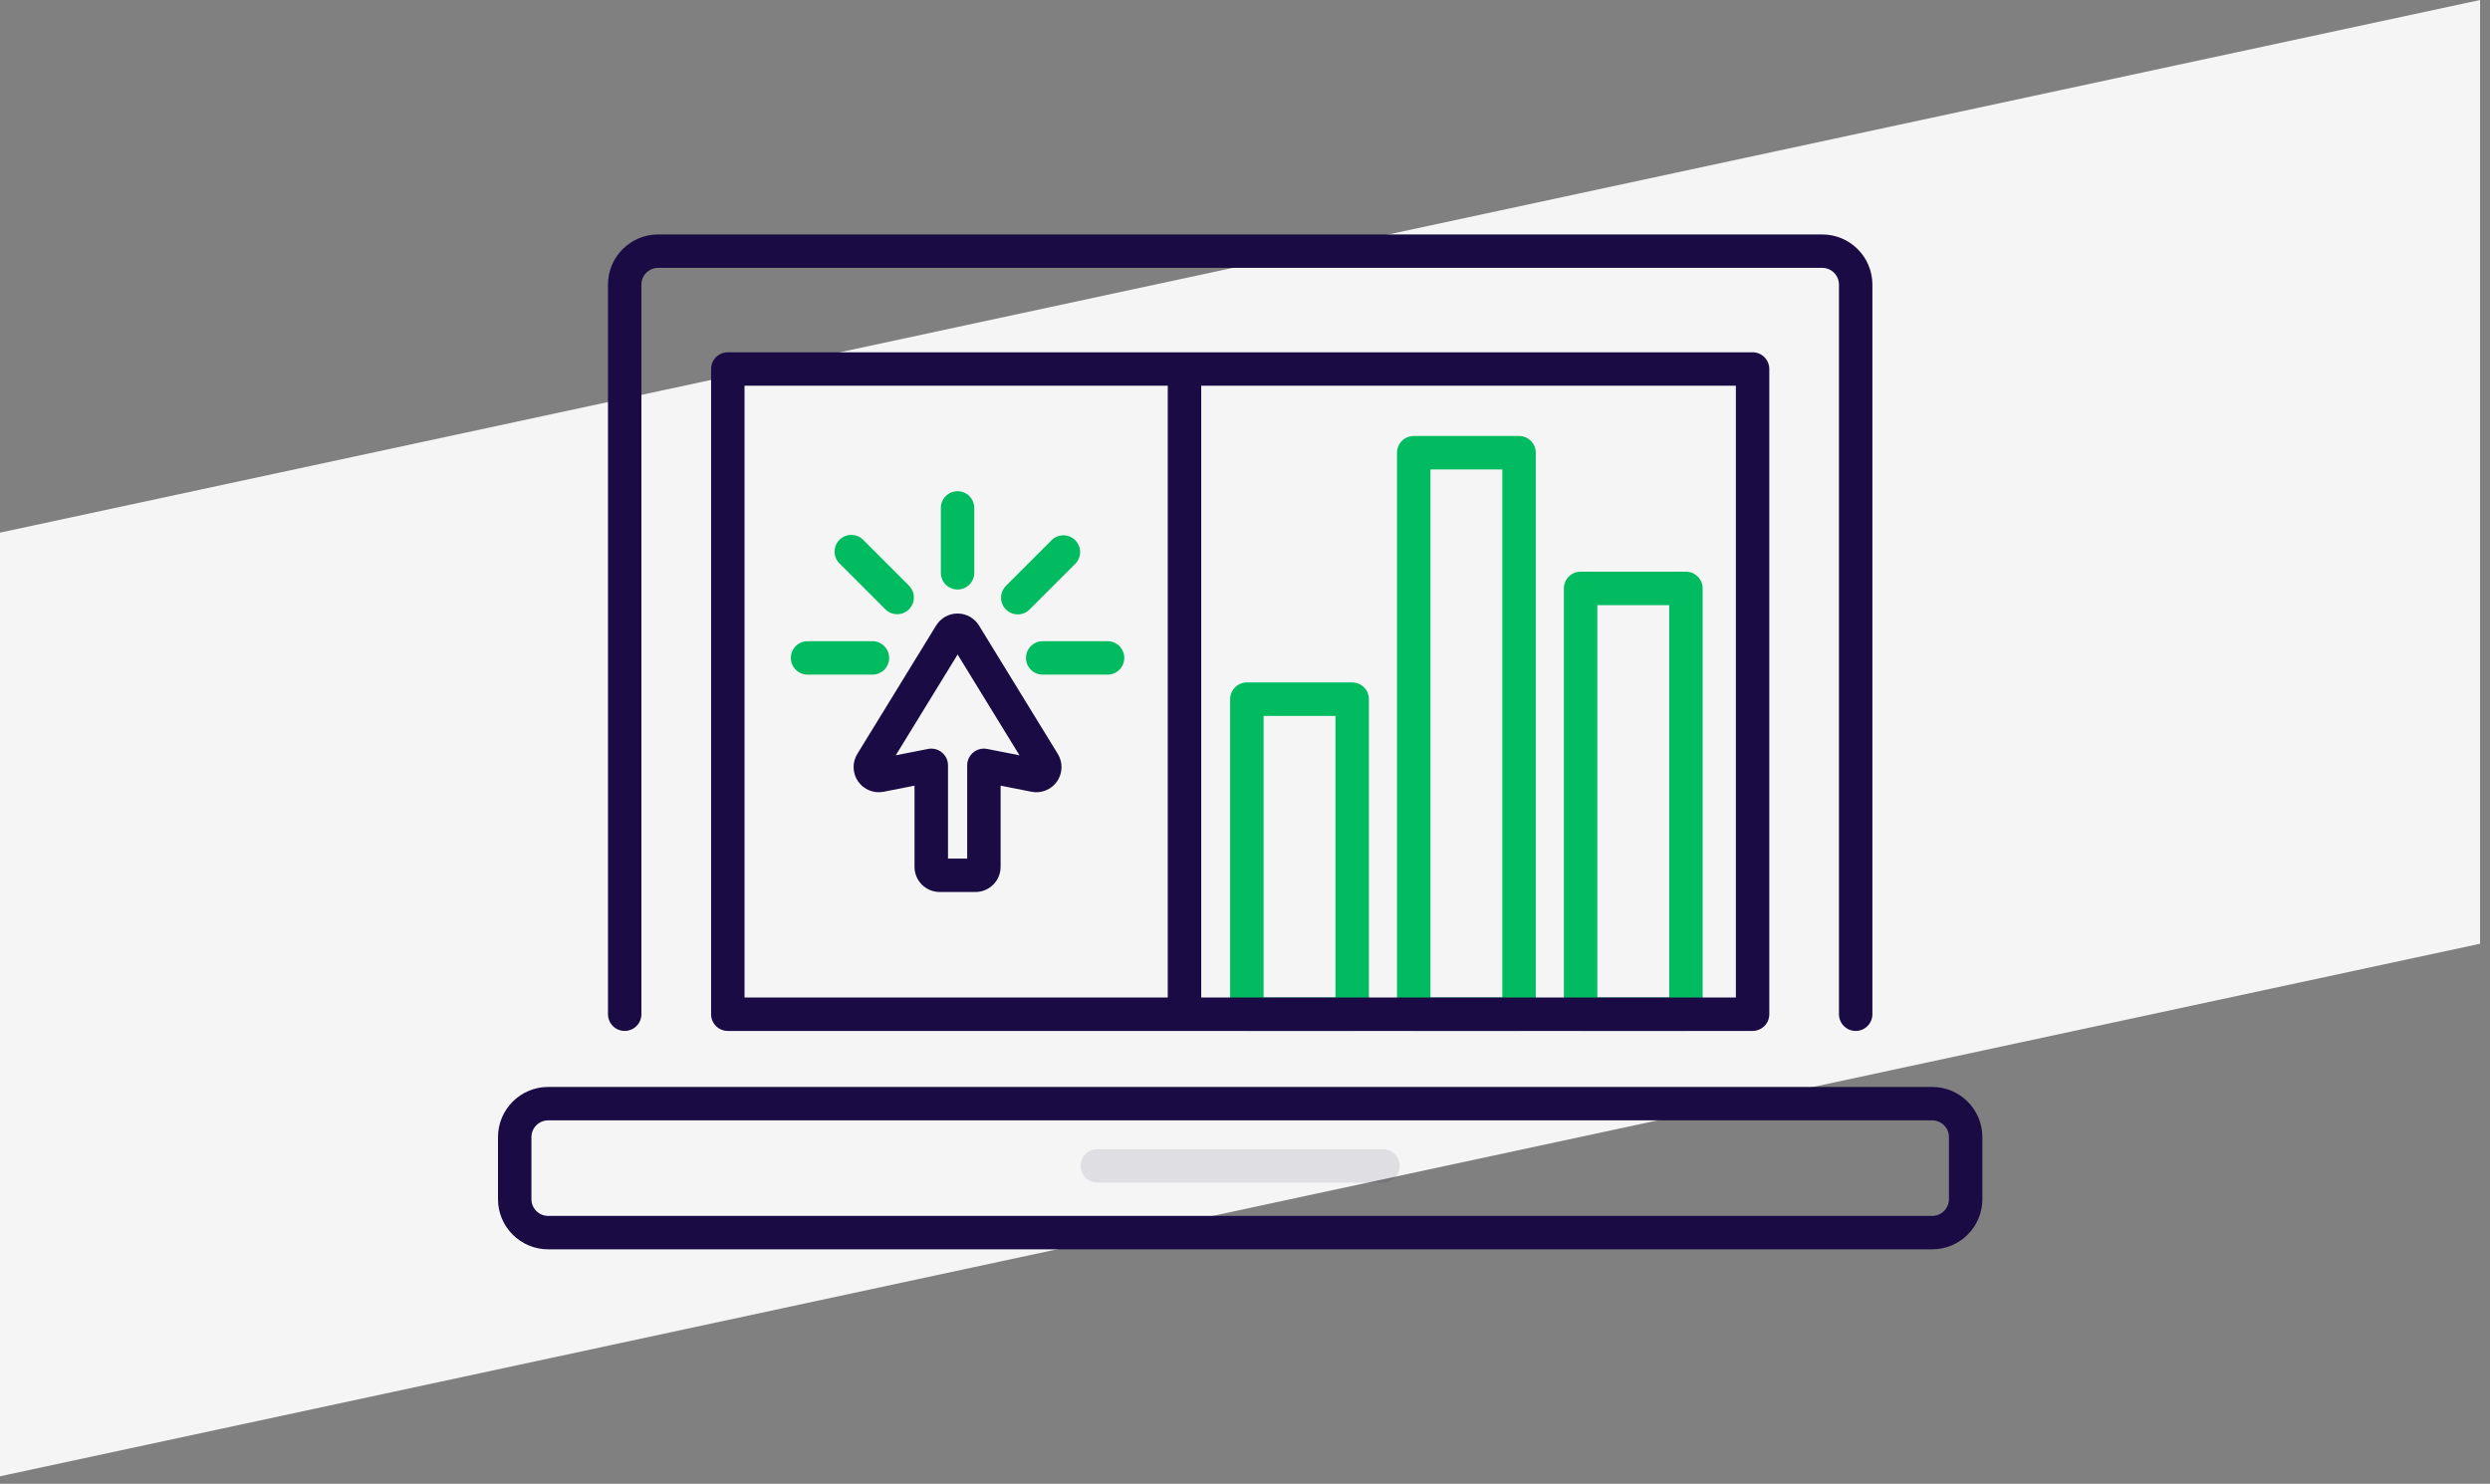<?xml version="1.0" encoding="UTF-8"?> <svg xmlns="http://www.w3.org/2000/svg" height="146" viewBox="0 0 245 146" width="245"><rect x="0" y="0" width="245" height="146" fill="#808080" stroke="none"/><g fill="none" transform=""><path d="m244.022 0v92.86l-244.022 52.4v-92.85z" fill="#f5f5f5"></path><path d="m133.046 101.439h-10.362c-.908 0-1.645-.736-1.645-1.645v-30.999c0-.908.736-1.645 1.645-1.645h10.362c.908 0 1.645.736 1.645 1.645v30.999c0 .908-.736 1.645-1.645 1.645zm-8.717-3.289h7.072v-27.71h-7.072z" fill="#00bb60"></path><path d="m149.465 101.439h-10.362c-.908 0-1.645-.736-1.645-1.645v-55.249c0-.908.736-1.645 1.645-1.645h10.362c.908 0 1.645.736 1.645 1.645v55.249c0 .908-.736 1.645-1.645 1.645zm-8.717-3.289h7.072v-51.959h-7.072z" fill="#00bb60"></path><path d="m165.884 101.439h-10.362c-.908 0-1.645-.736-1.645-1.645v-41.897c0-.908.736-1.645 1.645-1.645h10.362c.908 0 1.645.736 1.645 1.645v41.897c0 .436-.173.855-.482 1.163s-.727.482-1.163.482zm-8.717-3.289h7.072v-38.607h-7.072z" fill="#00bb60"></path><path d="m96.327 61.548c-.45-.733-1.248-1.18-2.109-1.18-.86 0-1.659.447-2.109 1.18l-7.755 12.636c-.514.837-.484 1.899.076 2.706.561.807 1.546 1.205 2.51 1.015l3.042-.6v7.99c.001 1.366 1.108 2.472 2.474 2.474h3.523c1.366-.001 2.472-1.108 2.474-2.474v-7.989l3.041.6c.964.19 1.949-.209 2.51-1.015.561-.807.591-1.868.078-2.706zm.8 12.145c-.483-.095-.982.031-1.362.343-.38.312-.6.779-.6 1.27v9.174h-1.888v-9.174c0-.492-.22-.958-.6-1.27-.38-.312-.88-.438-1.362-.343l-3.178.626 6.086-9.918 6.086 9.918z" fill="#1b0b44"></path><g fill="#00bb60"><path d="m94.218 58.004c.908 0 1.645-.736 1.645-1.645v-6.382c0-.908-.736-1.645-1.645-1.645-.908 0-1.645.736-1.645 1.645v6.382c0 .908.736 1.645 1.645 1.645z"></path><path d="m108.977 63.091h-6.382c-.908 0-1.645.736-1.645 1.645s.736 1.645 1.645 1.645h6.382c.908 0 1.645-.736 1.645-1.645s-.736-1.645-1.645-1.645z"></path><path d="m87.487 64.736c0-.908-.736-1.645-1.645-1.645h-6.382c-.908 0-1.645.736-1.645 1.645s.736 1.645 1.645 1.645h6.382c.436 0 .855-.173 1.163-.482s.482-.727.482-1.163z"></path><path d="m100.141 60.457c.436-.001.854-.175 1.161-.484l4.513-4.513c.623-.645.614-1.671-.02-2.306-.634-.634-1.66-.643-2.306-.02l-4.513 4.513c-.47.47-.611 1.178-.357 1.792.254.615.854 1.015 1.519 1.016z"></path><path d="m87.133 59.974c.645.623 1.671.614 2.306-.02s.643-1.66.02-2.306l-4.513-4.513c-.413-.428-1.024-.599-1.6-.449-.575.151-1.024.6-1.175 1.175s.021 1.187.449 1.6z"></path></g><path d="m61.465 101.439c.908 0 1.645-.736 1.645-1.645v-71.791c0-.908.736-1.645 1.645-1.645h114.543c.908 0 1.645.736 1.645 1.645v71.791c0 .908.736 1.645 1.645 1.645s1.645-.736 1.645-1.645v-71.791c-.003-2.724-2.21-4.931-4.934-4.934h-114.543c-2.724.003-4.931 2.21-4.934 4.934v71.791c0 .908.736 1.645 1.645 1.645z" fill="#1b0b44"></path><path d="m71.611 34.663c-.908 0-1.645.736-1.645 1.645v63.487c0 .908.736 1.645 1.645 1.645h100.832c.908 0 1.645-.736 1.645-1.645v-63.487c0-.908-.736-1.645-1.645-1.645zm1.645 3.289h41.645v60.197h-41.645zm97.543 60.197h-52.606v-60.197h52.606z" fill="#1b0b44"></path><path d="m190.118 106.951h-136.184c-2.724.003-4.931 2.21-4.934 4.934v6.111c.003 2.724 2.21 4.931 4.934 4.934h136.184c2.724-.003 4.931-2.21 4.934-4.934v-6.111c-.003-2.724-2.21-4.931-4.934-4.934zm1.645 11.045c0 .908-.736 1.645-1.645 1.645h-136.184c-.908 0-1.645-.736-1.645-1.645v-6.111c0-.908.736-1.645 1.645-1.645h136.184c.908 0 1.645.736 1.645 1.645z" fill="#1b0b44"></path><path d="m136.078 116.366h-28.105c-.908 0-1.645-.736-1.645-1.645 0-.908.736-1.645 1.645-1.645h28.105c.908 0 1.645.736 1.645 1.645 0 .908-.736 1.645-1.645 1.645z" fill="#1b0b44" fill-opacity=".1"></path></g></svg> 
